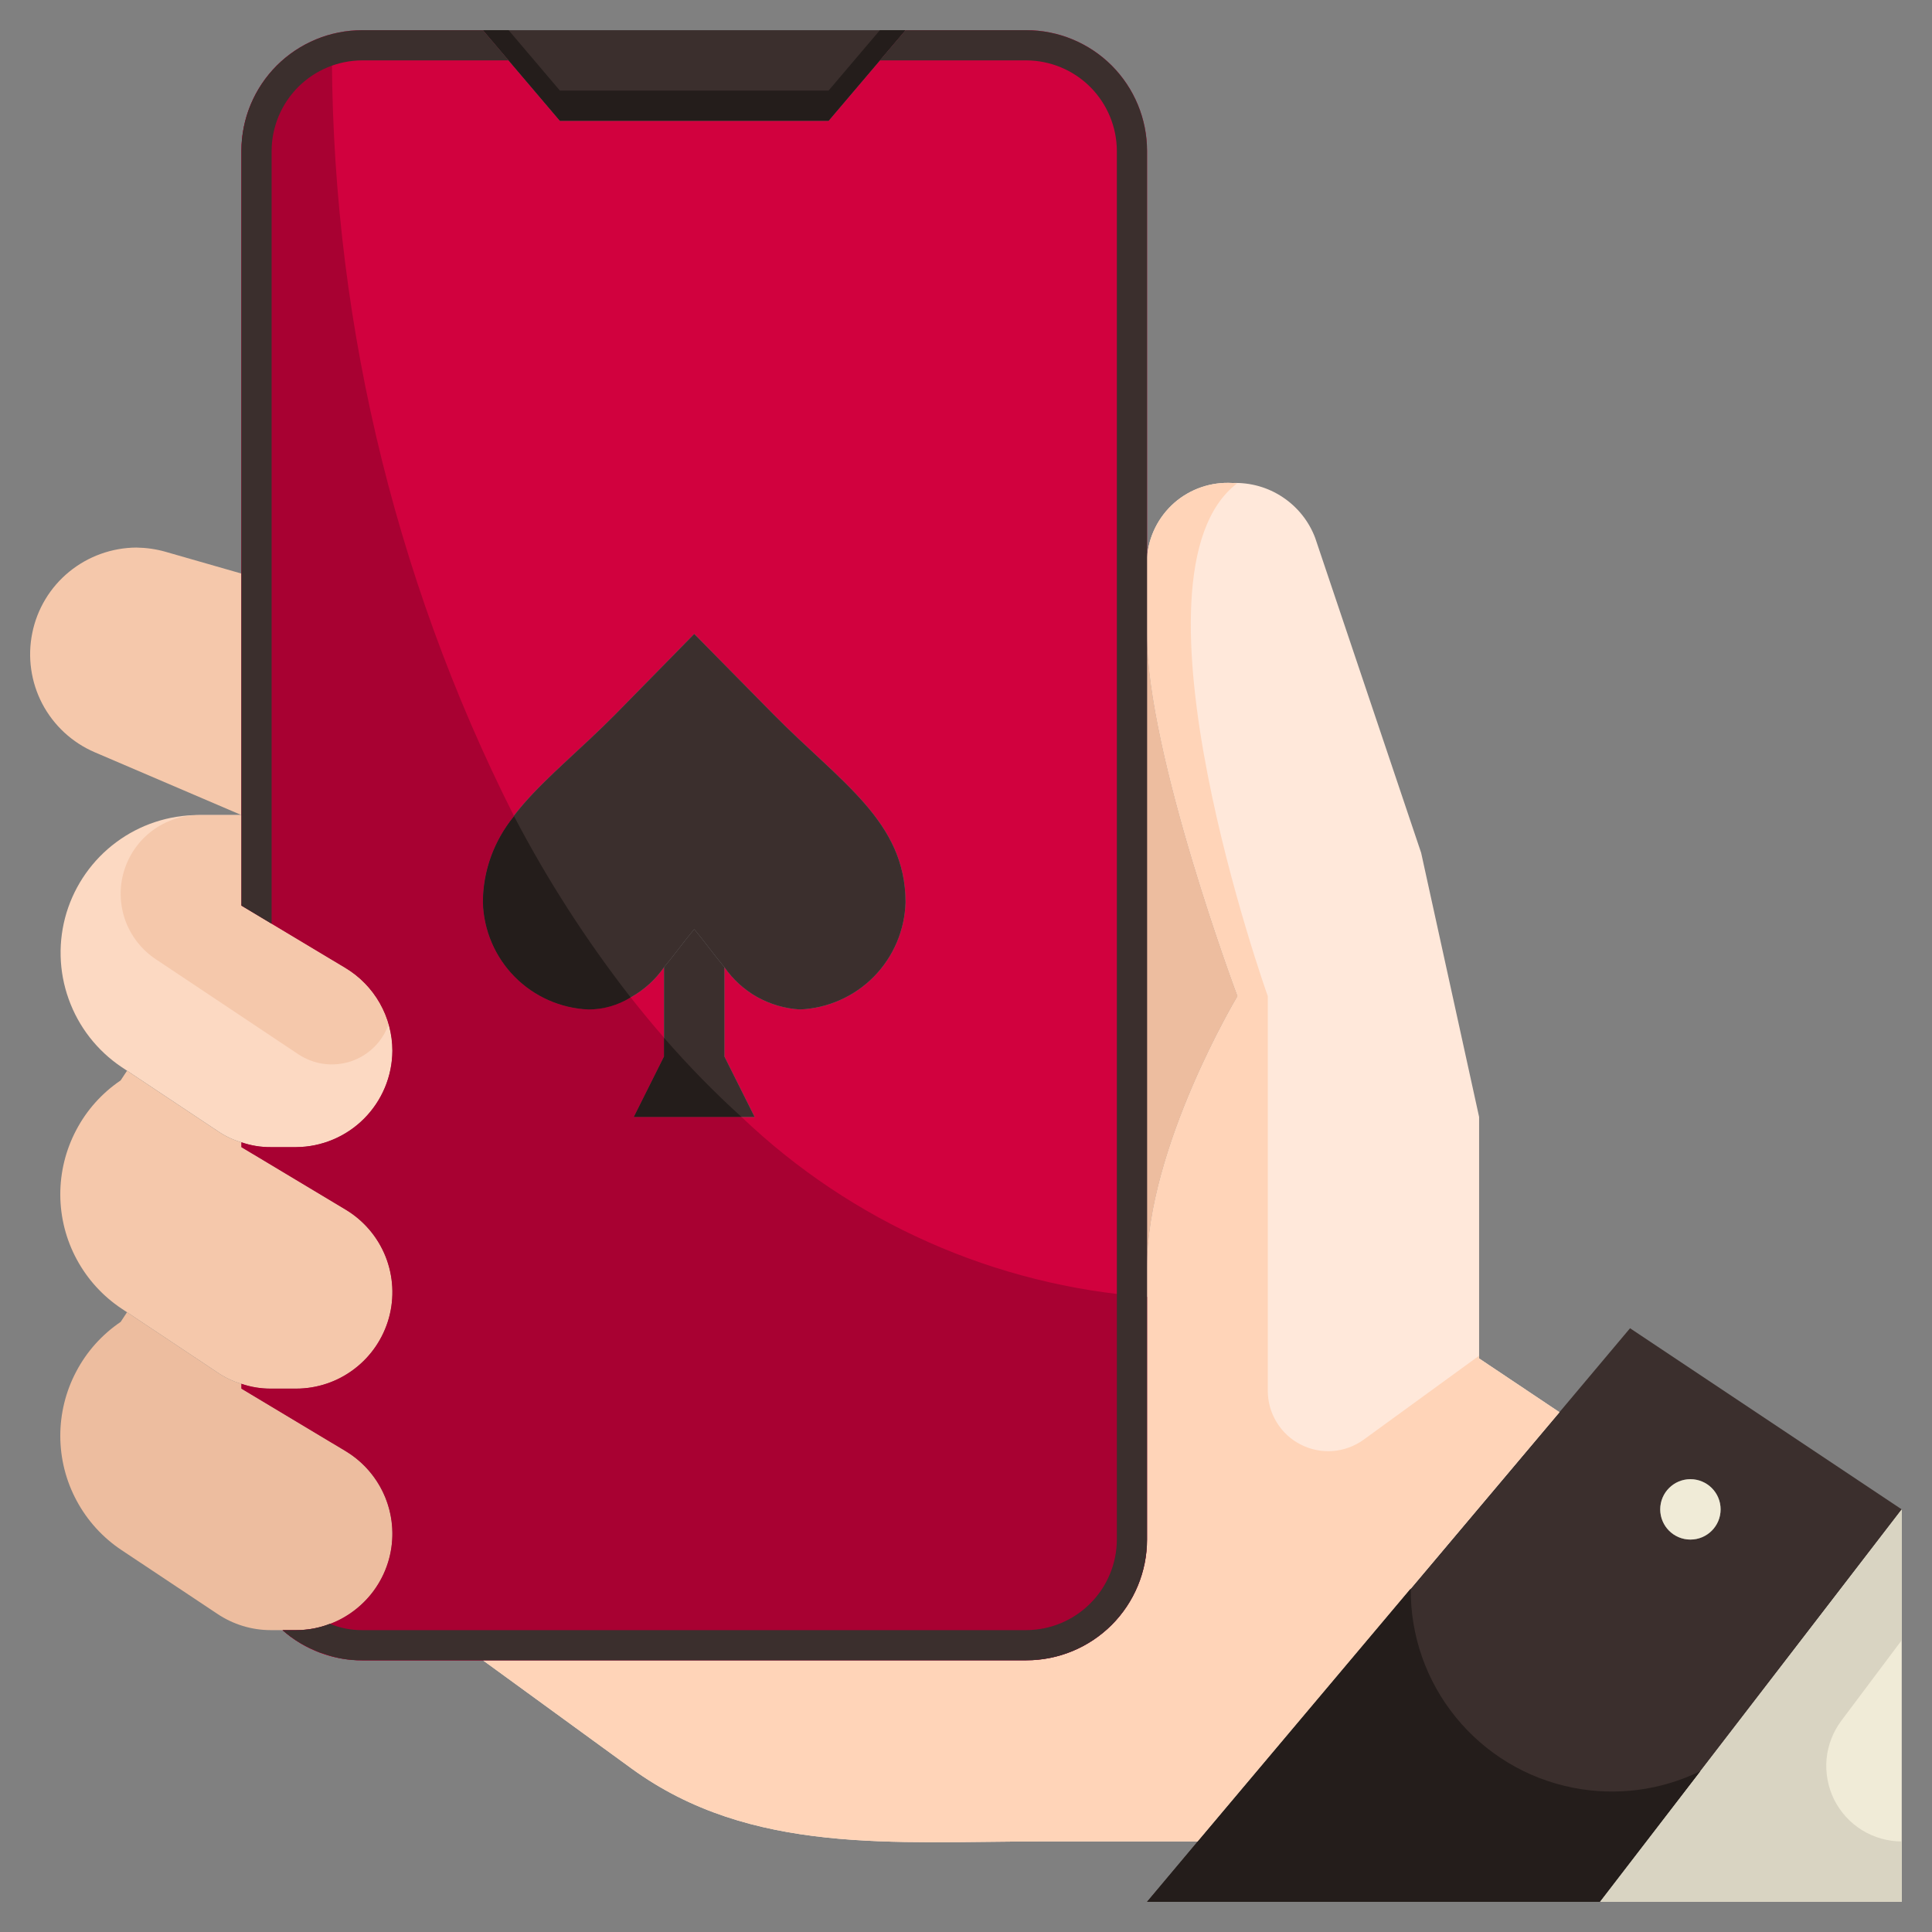 <svg width="24" height="24" viewBox="0 0 24 24" fill="none" xmlns="http://www.w3.org/2000/svg">
<rect x="0" y="0" width="24" height="24" fill="#808080" stroke="none"/>
<g clip-path="url(#clip0_12_2400)">
<path d="M23.624 18.75V23.625H19.874L23.624 18.75Z" fill="#F0EBD7"/>
<path d="M19.372 17.543L20.249 16.5L23.624 18.75L19.874 23.625H14.249L14.879 22.875L19.372 17.543ZM21.374 18.75C21.374 18.676 21.352 18.603 21.311 18.542C21.27 18.48 21.211 18.432 21.142 18.404C21.074 18.375 20.999 18.368 20.926 18.382C20.853 18.397 20.786 18.432 20.734 18.485C20.681 18.537 20.646 18.604 20.631 18.677C20.617 18.75 20.624 18.825 20.653 18.893C20.681 18.962 20.729 19.021 20.791 19.062C20.852 19.103 20.925 19.125 20.999 19.125C21.099 19.125 21.194 19.085 21.264 19.015C21.334 18.945 21.374 18.849 21.374 18.75Z" fill="#3B2F2D"/>
<path d="M18.374 16.875L19.372 17.543L14.879 22.875H12.937C11.11 22.875 9.329 23.047 7.848 21.971L5.999 20.625H12.749C13.147 20.625 13.528 20.467 13.81 20.186C14.091 19.904 14.249 19.523 14.249 19.125V15.75C14.249 14.25 15.374 12.375 15.374 12.375C15.374 12.375 14.249 9.375 14.249 7.875V6.926C14.268 6.663 14.391 6.419 14.589 6.245C14.788 6.072 15.047 5.984 15.31 6C15.531 5.992 15.75 6.053 15.934 6.176C16.118 6.298 16.26 6.475 16.338 6.683L17.654 10.594L18.374 13.875V16.875Z" fill="#FFE8DA"/>
<path d="M14.249 7.875V19.125C14.249 19.523 14.091 19.904 13.81 20.186C13.528 20.467 13.147 20.625 12.749 20.625H4.499C4.134 20.625 3.782 20.492 3.509 20.25H3.678C3.94 20.25 4.194 20.164 4.402 20.006C4.611 19.847 4.761 19.624 4.831 19.372C4.901 19.12 4.886 18.852 4.789 18.608C4.692 18.365 4.517 18.161 4.293 18.026L2.999 17.25V17.19C3.116 17.231 3.239 17.251 3.363 17.25H3.678C3.94 17.25 4.194 17.164 4.402 17.006C4.611 16.847 4.761 16.624 4.831 16.372C4.901 16.12 4.886 15.851 4.789 15.608C4.692 15.365 4.517 15.161 4.293 15.026L2.999 14.25V14.19C3.116 14.231 3.239 14.251 3.363 14.25H3.678C3.994 14.248 4.298 14.121 4.521 13.898C4.745 13.674 4.872 13.37 4.874 13.054C4.874 12.847 4.82 12.644 4.718 12.464C4.616 12.284 4.47 12.133 4.293 12.026L2.999 11.25V1.875C2.999 1.477 3.157 1.096 3.438 0.814C3.72 0.533 4.101 0.375 4.499 0.375H5.999L6.955 1.5H10.293L11.249 0.375H12.749C13.147 0.375 13.528 0.533 13.81 0.814C14.091 1.096 14.249 1.477 14.249 1.875V7.875ZM9.937 12.54C10.283 12.525 10.611 12.38 10.855 12.133C11.098 11.886 11.239 11.556 11.249 11.209C11.249 10.207 10.447 9.724 9.61 8.876C8.954 8.209 8.624 7.875 8.624 7.875C8.624 7.875 8.298 8.209 7.642 8.876C6.802 9.724 5.999 10.207 5.999 11.209C6.009 11.556 6.15 11.886 6.393 12.133C6.637 12.38 6.965 12.525 7.312 12.54C7.497 12.529 7.678 12.476 7.841 12.386C8.003 12.295 8.143 12.168 8.249 12.015V13.125L7.874 13.875H9.374L8.999 13.125V12.015C9.105 12.168 9.245 12.295 9.407 12.386C9.57 12.476 9.751 12.529 9.937 12.54Z" fill="#D1013E"/>
<path d="M11.249 0.375L10.293 1.5H6.955L5.999 0.375H11.249Z" fill="#3B2F2D"/>
<path d="M8.999 12.015C8.864 11.854 8.744 11.685 8.624 11.543C8.504 11.685 8.384 11.854 8.249 12.015C8.143 12.168 8.003 12.295 7.841 12.386C7.678 12.476 7.497 12.529 7.312 12.54C6.965 12.525 6.637 12.38 6.393 12.133C6.15 11.886 6.009 11.556 5.999 11.209C5.999 10.207 6.802 9.724 7.642 8.876C8.298 8.209 8.624 7.875 8.624 7.875C8.624 7.875 8.954 8.209 9.61 8.876C10.447 9.724 11.249 10.207 11.249 11.209C11.239 11.556 11.098 11.886 10.855 12.133C10.611 12.38 10.283 12.525 9.937 12.54C9.751 12.529 9.57 12.476 9.407 12.386C9.245 12.295 9.105 12.168 8.999 12.015Z" fill="#3B2F2D"/>
<path d="M8.999 13.125L9.374 13.875H7.874L8.249 13.125V12.015C8.384 11.854 8.504 11.685 8.624 11.543C8.744 11.685 8.864 11.854 8.999 12.015V13.125Z" fill="#3B2F2D"/>
<path d="M3 14.19C2.893 14.159 2.792 14.111 2.7 14.047L1.579 13.301L1.511 13.256C1.207 13.052 0.976 12.756 0.853 12.411C0.729 12.066 0.72 11.69 0.826 11.339C0.933 10.989 1.149 10.681 1.443 10.463C1.737 10.244 2.094 10.126 2.46 10.125H3V11.25L4.294 12.026C4.471 12.133 4.617 12.284 4.719 12.464C4.821 12.644 4.875 12.847 4.875 13.054C4.873 13.37 4.746 13.674 4.522 13.898C4.298 14.121 3.995 14.248 3.679 14.25H3.364C3.24 14.251 3.117 14.231 3 14.19Z" fill="#FCD9C2"/>
<path d="M2.999 17.19C2.892 17.159 2.791 17.111 2.699 17.047L1.578 16.301L1.51 16.256C1.277 16.101 1.086 15.891 0.953 15.644C0.82 15.398 0.75 15.122 0.749 14.842C0.748 14.562 0.816 14.286 0.947 14.038C1.077 13.79 1.267 13.578 1.499 13.421L1.578 13.301L2.699 14.047C2.791 14.111 2.892 14.159 2.999 14.19V14.25L4.293 15.026C4.517 15.161 4.692 15.365 4.789 15.608C4.886 15.851 4.901 16.12 4.831 16.372C4.761 16.624 4.611 16.847 4.402 17.006C4.194 17.164 3.94 17.25 3.678 17.25H3.363C3.239 17.251 3.116 17.231 2.999 17.19Z" fill="#F5C8AB"/>
<path d="M4.874 19.054C4.874 19.371 4.748 19.675 4.523 19.899C4.299 20.124 3.995 20.25 3.678 20.25H3.363C3.126 20.25 2.895 20.179 2.699 20.047L1.51 19.256C1.277 19.101 1.086 18.891 0.953 18.644C0.82 18.398 0.75 18.122 0.749 17.842C0.748 17.562 0.816 17.285 0.947 17.038C1.077 16.79 1.267 16.578 1.499 16.421L1.578 16.301L2.699 17.047C2.791 17.111 2.892 17.159 2.999 17.19V17.25L4.293 18.026C4.47 18.133 4.616 18.284 4.718 18.464C4.82 18.644 4.874 18.847 4.874 19.054Z" fill="#EDBD9F"/>
<path d="M2.999 7.125V10.125L1.177 9.345C0.897 9.225 0.667 9.012 0.525 8.742C0.384 8.472 0.34 8.162 0.401 7.863C0.461 7.565 0.623 7.296 0.859 7.103C1.095 6.91 1.39 6.804 1.694 6.802C1.817 6.804 1.94 6.821 2.058 6.855L2.999 7.125Z" fill="#F5C8AB"/>
<path d="M20.999 19.125C21.206 19.125 21.374 18.957 21.374 18.75C21.374 18.543 21.206 18.375 20.999 18.375C20.792 18.375 20.624 18.543 20.624 18.75C20.624 18.957 20.792 19.125 20.999 19.125Z" fill="#F0EBD7"/>
<path d="M14.249 7.875C14.249 9.375 15.374 12.375 15.374 12.375C15.374 12.375 14.249 14.25 14.249 15.75V7.875Z" fill="#EDBD9F"/>
<path d="M10.293 1.125H6.955L6.318 0.375H5.999L6.955 1.5H10.293L11.249 0.375H10.93L10.293 1.125Z" fill="#241D1B"/>
<path d="M4.293 12.026L2.999 11.25V10.125H2.477C2.267 10.125 2.063 10.192 1.894 10.317C1.726 10.442 1.602 10.618 1.541 10.819C1.48 11.019 1.486 11.234 1.556 11.432C1.627 11.629 1.76 11.799 1.934 11.915L3.708 13.098C3.803 13.16 3.911 13.201 4.023 13.216C4.135 13.231 4.25 13.22 4.358 13.185C4.465 13.149 4.564 13.089 4.645 13.01C4.726 12.931 4.788 12.834 4.826 12.727C4.744 12.434 4.553 12.184 4.293 12.026Z" fill="#F5C8AB"/>
<path d="M18.374 16.841L16.94 17.884C16.828 17.965 16.696 18.014 16.558 18.025C16.42 18.036 16.282 18.008 16.159 17.945C16.035 17.883 15.932 17.787 15.86 17.669C15.787 17.551 15.749 17.415 15.749 17.277V12.375C15.749 12.375 13.879 7.137 15.369 6.004C15.349 6.004 15.332 6 15.31 6C15.047 5.984 14.788 6.072 14.589 6.245C14.391 6.419 14.268 6.663 14.249 6.926V7.875C14.249 9.375 15.374 12.375 15.374 12.375C15.374 12.375 14.249 14.25 14.249 15.75V19.125C14.249 19.523 14.091 19.904 13.81 20.186C13.528 20.467 13.147 20.625 12.749 20.625H5.999L7.848 21.971C9.329 23.047 11.11 22.875 12.937 22.875H14.879L19.372 17.543L18.374 16.875V16.841Z" fill="#FFD4B8"/>
<path d="M22.874 21.375L23.624 20.375V18.75L19.874 23.625H23.624V22.875C23.45 22.875 23.279 22.826 23.131 22.735C22.983 22.643 22.863 22.512 22.785 22.357C22.708 22.201 22.675 22.027 22.69 21.853C22.706 21.68 22.77 21.514 22.874 21.375Z" fill="#D9D4C2"/>
<path d="M19.537 22.207C18.965 22.094 18.452 21.784 18.085 21.333C17.717 20.881 17.519 20.315 17.525 19.733L14.879 22.875L14.249 23.625H19.874L21.122 22.002C20.631 22.242 20.073 22.314 19.537 22.207Z" fill="#241D1B"/>
<path d="M9.211 13.875H7.874L8.249 13.125V12.891C8.108 12.729 7.969 12.561 7.834 12.389C7.677 12.487 7.496 12.539 7.312 12.539C6.965 12.524 6.637 12.379 6.394 12.132C6.15 11.885 6.009 11.555 5.999 11.208C6.001 10.818 6.138 10.441 6.386 10.139C4.866 7.129 4.091 3.799 4.124 0.427C3.803 0.51 3.518 0.697 3.314 0.959C3.11 1.221 3 1.543 2.999 1.875V11.25L4.293 12.026C4.47 12.133 4.616 12.283 4.718 12.463C4.82 12.643 4.874 12.847 4.874 13.053C4.872 13.37 4.745 13.673 4.521 13.897C4.298 14.121 3.994 14.248 3.678 14.25H3.363C3.239 14.251 3.116 14.23 2.999 14.19V14.25L4.293 15.026C4.517 15.16 4.692 15.365 4.789 15.608C4.886 15.851 4.901 16.119 4.831 16.372C4.761 16.624 4.611 16.846 4.402 17.005C4.194 17.164 3.94 17.25 3.678 17.25H3.363C3.239 17.25 3.116 17.23 2.999 17.19V17.25L4.293 18.026C4.517 18.16 4.692 18.365 4.789 18.608C4.886 18.851 4.901 19.119 4.831 19.372C4.761 19.624 4.611 19.846 4.402 20.005C4.194 20.164 3.94 20.25 3.678 20.25H3.509C3.782 20.491 4.134 20.625 4.499 20.625H12.749C13.147 20.625 13.528 20.467 13.81 20.185C14.091 19.904 14.249 19.522 14.249 19.125V16.11C12.361 15.973 10.579 15.182 9.211 13.875Z" fill="#A80132"/>
<path d="M5.999 11.209C6.009 11.556 6.15 11.886 6.393 12.133C6.637 12.38 6.965 12.525 7.312 12.54C7.496 12.54 7.677 12.488 7.834 12.39C7.285 11.685 6.8 10.932 6.386 10.14C6.138 10.441 6.001 10.819 5.999 11.209Z" fill="#241D1B"/>
<path d="M8.249 12.892V13.125L7.874 13.875H9.211C8.871 13.567 8.55 13.238 8.249 12.892Z" fill="#241D1B"/>
<path d="M6.318 0.75H4.499C4.201 0.751 3.915 0.87 3.705 1.08C3.494 1.291 3.375 1.577 3.374 1.875V11.475L2.999 11.25V1.875C2.999 1.477 3.157 1.096 3.438 0.814C3.72 0.533 4.101 0.375 4.499 0.375H5.999L6.318 0.75Z" fill="#3B2F2D"/>
<path d="M14.249 1.875V19.125C14.249 19.523 14.091 19.904 13.81 20.186C13.528 20.467 13.147 20.625 12.749 20.625H4.499C4.335 20.627 4.173 20.599 4.019 20.543C3.984 20.533 3.95 20.521 3.918 20.505C3.768 20.444 3.63 20.357 3.509 20.25H3.678C3.822 20.251 3.964 20.224 4.098 20.171C4.225 20.224 4.361 20.251 4.499 20.25H12.749C13.047 20.249 13.333 20.13 13.543 19.919C13.754 19.709 13.873 19.423 13.874 19.125V1.875C13.873 1.577 13.754 1.291 13.543 1.08C13.333 0.87 13.047 0.751 12.749 0.75H10.93L11.249 0.375H12.749C13.147 0.375 13.528 0.533 13.81 0.814C14.091 1.096 14.249 1.477 14.249 1.875Z" fill="#3B2F2D"/>
</g>
<defs>
<clipPath id="clip0_12_2400">
<rect width="24" height="24" fill="white"/>
</clipPath>
</defs>
</svg>
